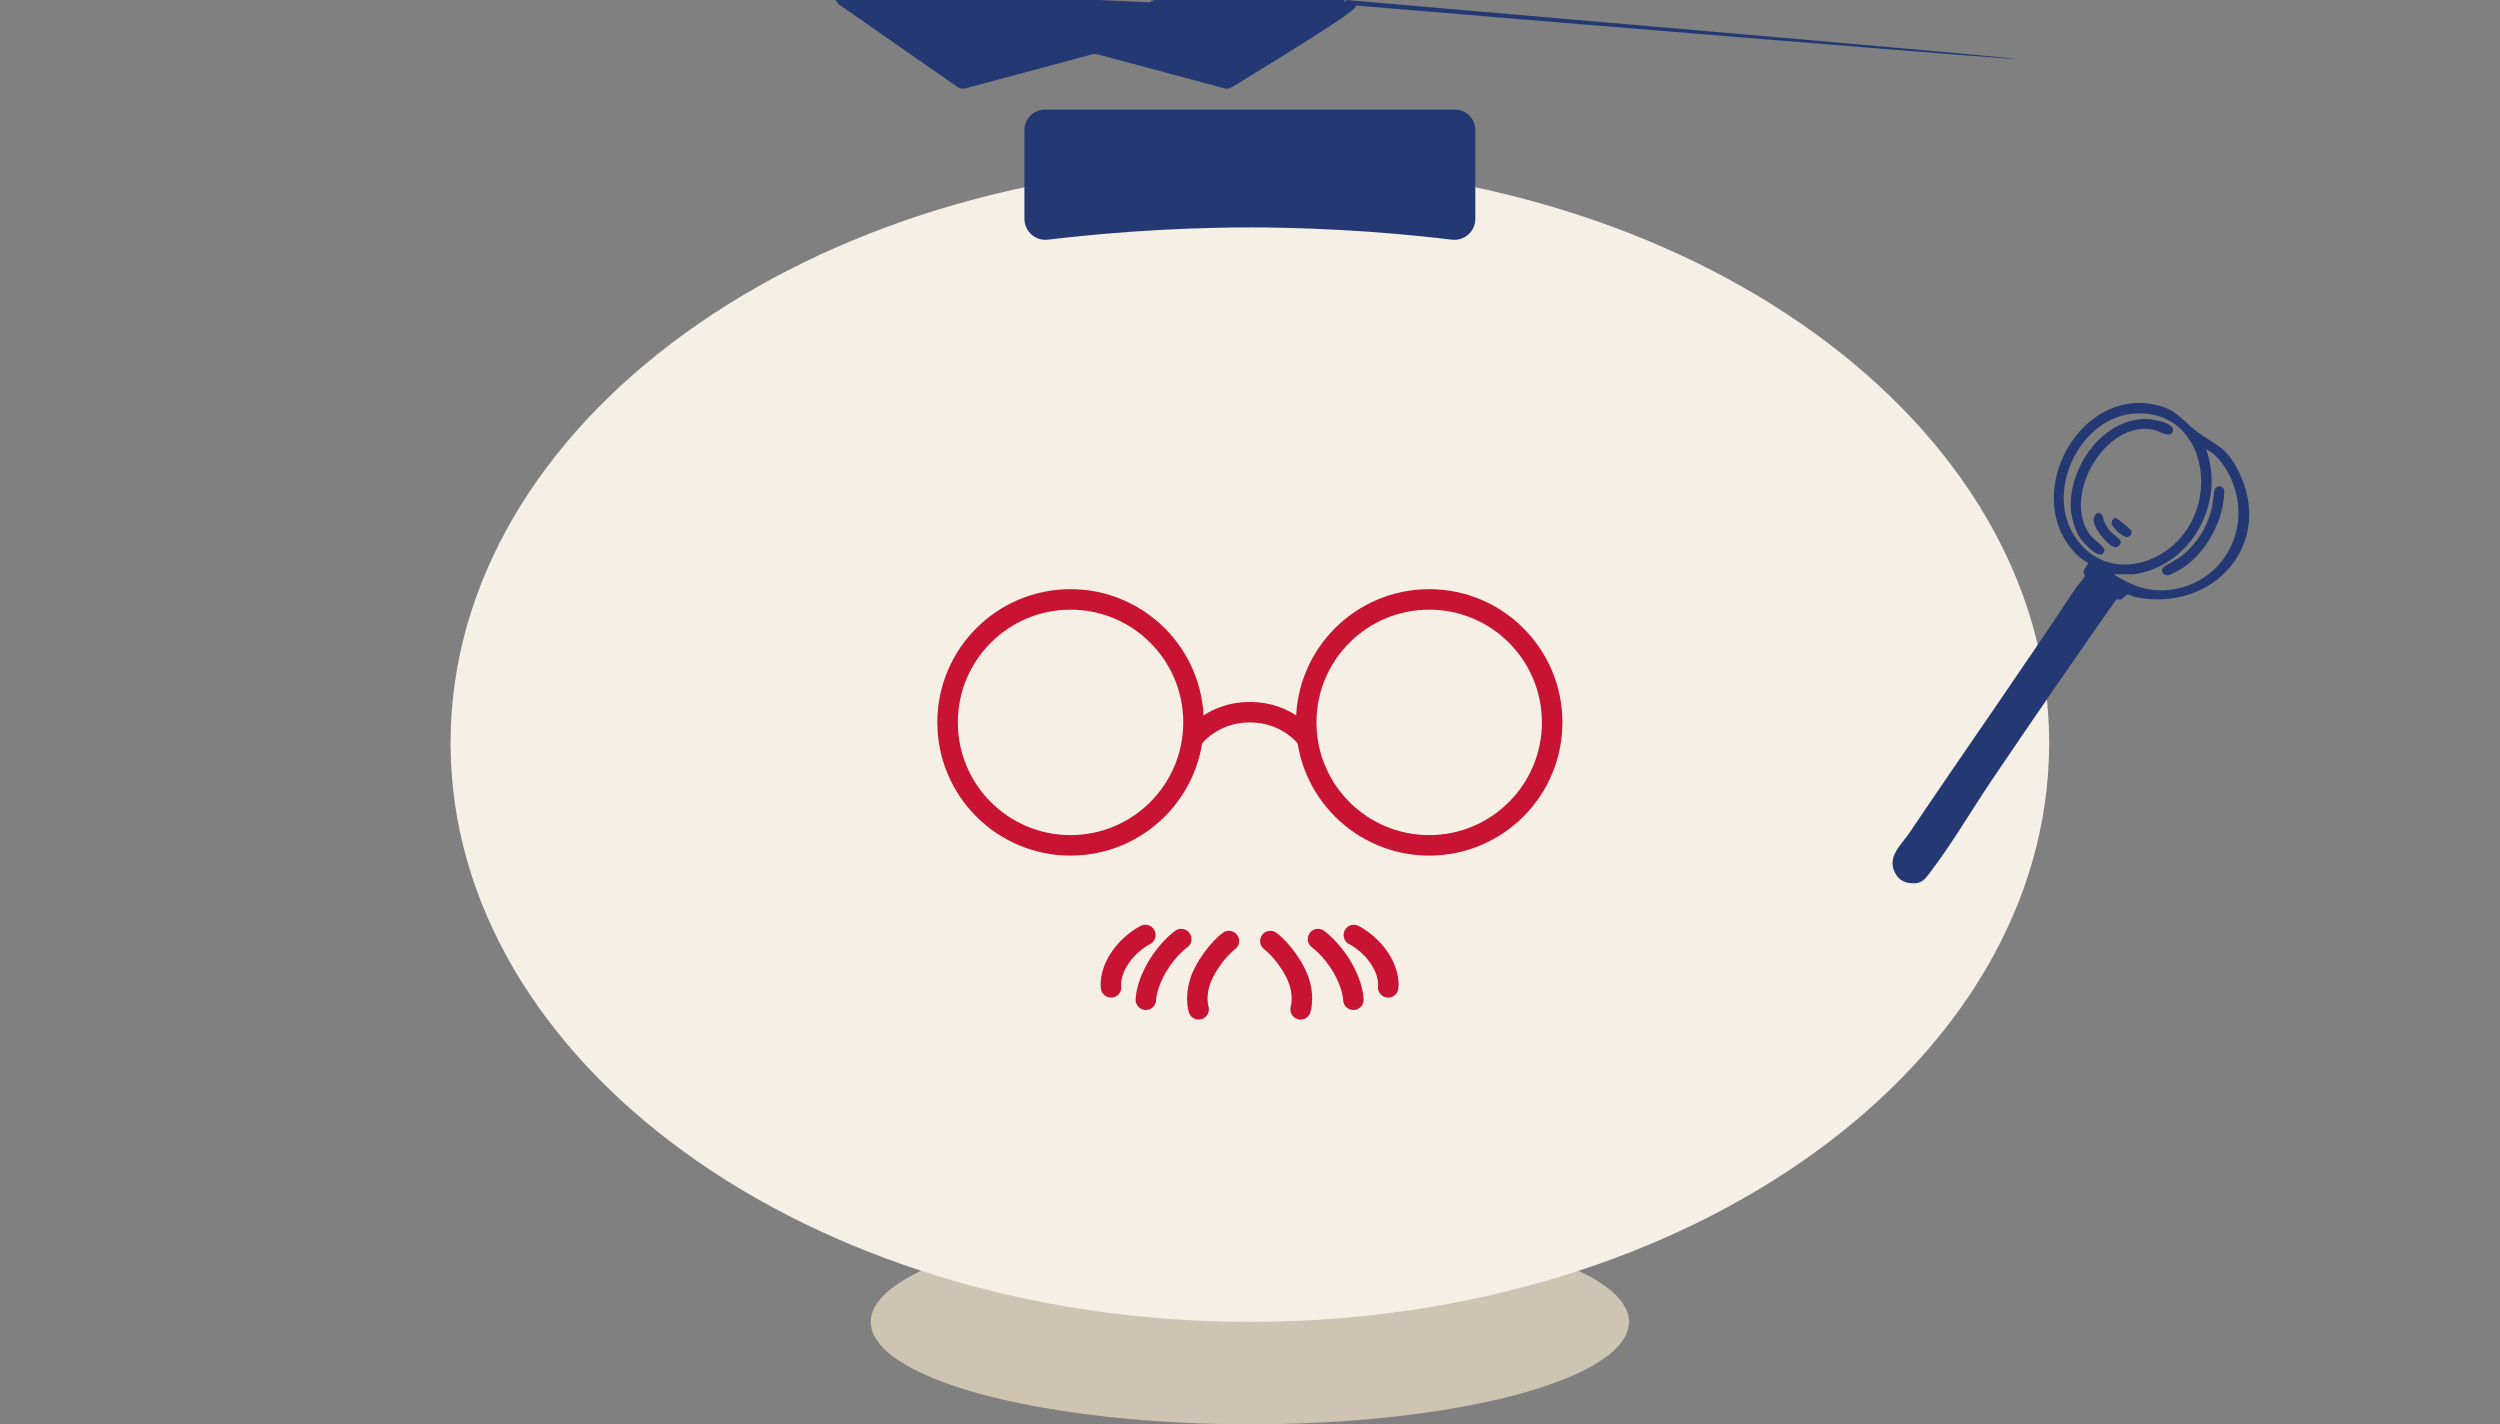 <svg width="172" height="98" viewBox="0 0 172 98" fill="none" xmlns="http://www.w3.org/2000/svg"><rect x="0" y="0" width="172" height="98" fill="#808080" stroke="none"/><g clip-path="url(#a)"><ellipse cx="85.991" cy="90.945" rx="26.085" ry="7.05" fill="#CDC4B1"/><path d="M140.982 51.111c0 21.999-24.62 39.833-54.991 39.833C55.62 90.944 31 73.11 31 51.111c0-21.999 24.62-39.833 54.991-39.833 30.371 0 54.991 17.834 54.991 39.833Z" fill="#F6EFE6"/><path d="M143.67 38.755c.006.029-.261.347-.306.506-.052.182.111.279.039.417-.155.297-.444.551-.615.809-3.725 5.657-7.655 11.213-11.405 16.792-.513.763-1.474 1.571-1.09 2.579.222.581.617.872 1.226.911.72.045.922-.284 1.319-.809 1.515-1.998 2.794-4.211 4.19-6.275 2.831-4.187 5.693-8.356 8.597-12.475.42.203.532-.281.743-.306.111-.013.401.148.561.179 5.408 1.081 9.579-3.716 7.073-8.682-.909-1.801-1.616-1.743-2.976-2.807-1.022-.8-1.288-1.429-2.75-1.747-5.455-1.188-9.413 6.67-5.225 10.471.129.116.611.399.619.436v-.001Zm3.167-10.302c4.076-.28 5.565 4.138 3.982 7.344-1.631 3.304-6.248 4.408-8.25.822-1.749-3.134.641-7.916 4.268-8.166Zm4.94 2.448c.844.415 1.445 1.36 1.795 2.216 1.389 3.393-.701 7.112-4.417 7.476-1.395.137-2.586-.333-3.736-1.085l1.371.004c3.967-.543 6.342-4.932 4.987-8.61Z" fill="#243974"/><path d="M142.474 34.978c.03.599.272 1.461.596 1.968.227.355 1.465 1.793 1.711.943.07-.24-.767-.792-.982-1.081-1.99-2.681 1.053-7.901 4.326-7.25.433.086 1.202.643 1.371.115.183-.57-1.414-.847-1.826-.85-3.013-.025-5.343 3.318-5.197 6.154l.001.001Z" fill="#243974"/><path d="M144.631 35.437c-.277-.343-.523-.067-.588.271-.097.512.952 1.849 1.447 1.937.251.045.5-.212.391-.441-.079-.167-.602-.53-.78-.748-.123-.151-.268-.435-.357-.618-.061-.123-.04-.31-.113-.401ZM146.386 36.953c.172-.032.339-.304.233-.469-.033-.053-.912-.786-.972-.815-.204-.101-.344.09-.372.282-.048.316.825 1.055 1.111 1.002v.001ZM149.2 39.574c.153-.024.871-.426 1.031-.537 1.404-.973 2.436-2.708 2.722-4.381.023-.137.095-.823.077-.91-.07-.332-.479-.408-.65-.093-.07.13-.149 1.089-.22 1.364-.34 1.324-1.042 2.432-2.123 3.277-.234.183-1.125.638-1.206.746-.217.29.019.589.369.536v-.001Z" fill="#243974"/><path d="M82.113 49.7c0 4.672-3.788 8.46-8.46 8.46-4.672 0-8.46-3.788-8.46-8.46 0-4.672 3.788-8.46 8.46-8.46 4.672 0 8.46 3.788 8.46 8.46ZM106.788 49.7c0 4.672-3.787 8.46-8.46 8.46-4.672 0-8.46-3.788-8.46-8.46 0-4.672 3.788-8.46 8.46-8.46 4.673 0 8.46 3.788 8.46 8.46Z" stroke="#C81432" stroke-width="1.41"/><path d="M89.868 50.759s-1.292-1.762-3.878-1.762c-2.585 0-3.877 1.762-3.877 1.762" stroke="#C81432" stroke-width="1.41"/><path d="M70.481 8.949c0-.779.631-1.41 1.41-1.41h28.201c.779 0 1.41.631 1.41 1.41v6.115c0 .863-.766 1.529-1.623 1.425-2.548-.309-7.826-.843-13.888-.843-6.061 0-11.34.534-13.888.843-.857.104-1.623-.562-1.623-1.425V8.949Z" fill="#243974"/><path d="m85.991-.004 6.446 0c.163 1.3e-7.32.056.446.159L103.598 8.912c.363.296.341.857-.043 1.124l-8.092 5.635c-.171.119-.385.156-.586.102l-8.703-2.336c-.12-.032-.246-.032-.366 0l-8.703 2.336c-.201.054-.415.017-.586-.102l-8.092-5.635c-.384-.267-.406-.828-.043-1.124L79.099.155c.126-.103.284-.159.446-.159l6.446-0Z" fill="#243974"/><path d="M84.546 64.744s-.967.714-1.706 2.138c-.739 1.424-.374 2.559-.374 2.559M81.268 64.609s-.902.623-1.668 1.933c-.766 1.31-.766 2.239-.766 2.239M78.801 64.329s-1.031.486-1.774 1.616c-.743 1.131-.586 1.984-.586 1.984M87.401 64.744s.967.714 1.706 2.138.374 2.559.374 2.559M90.678 64.609s.902.623 1.668 1.933c.766 1.31.766 2.239.766 2.239M93.145 64.33s1.031.486 1.774 1.616c.743 1.131.586 1.984.586 1.984" stroke="#C81432" stroke-width="1.41" stroke-linecap="round" stroke-linejoin="round"/></g><defs><clipPath id="a"><path fill="#fff" d="M0 0h172v98H0z"/></clipPath></defs></svg>